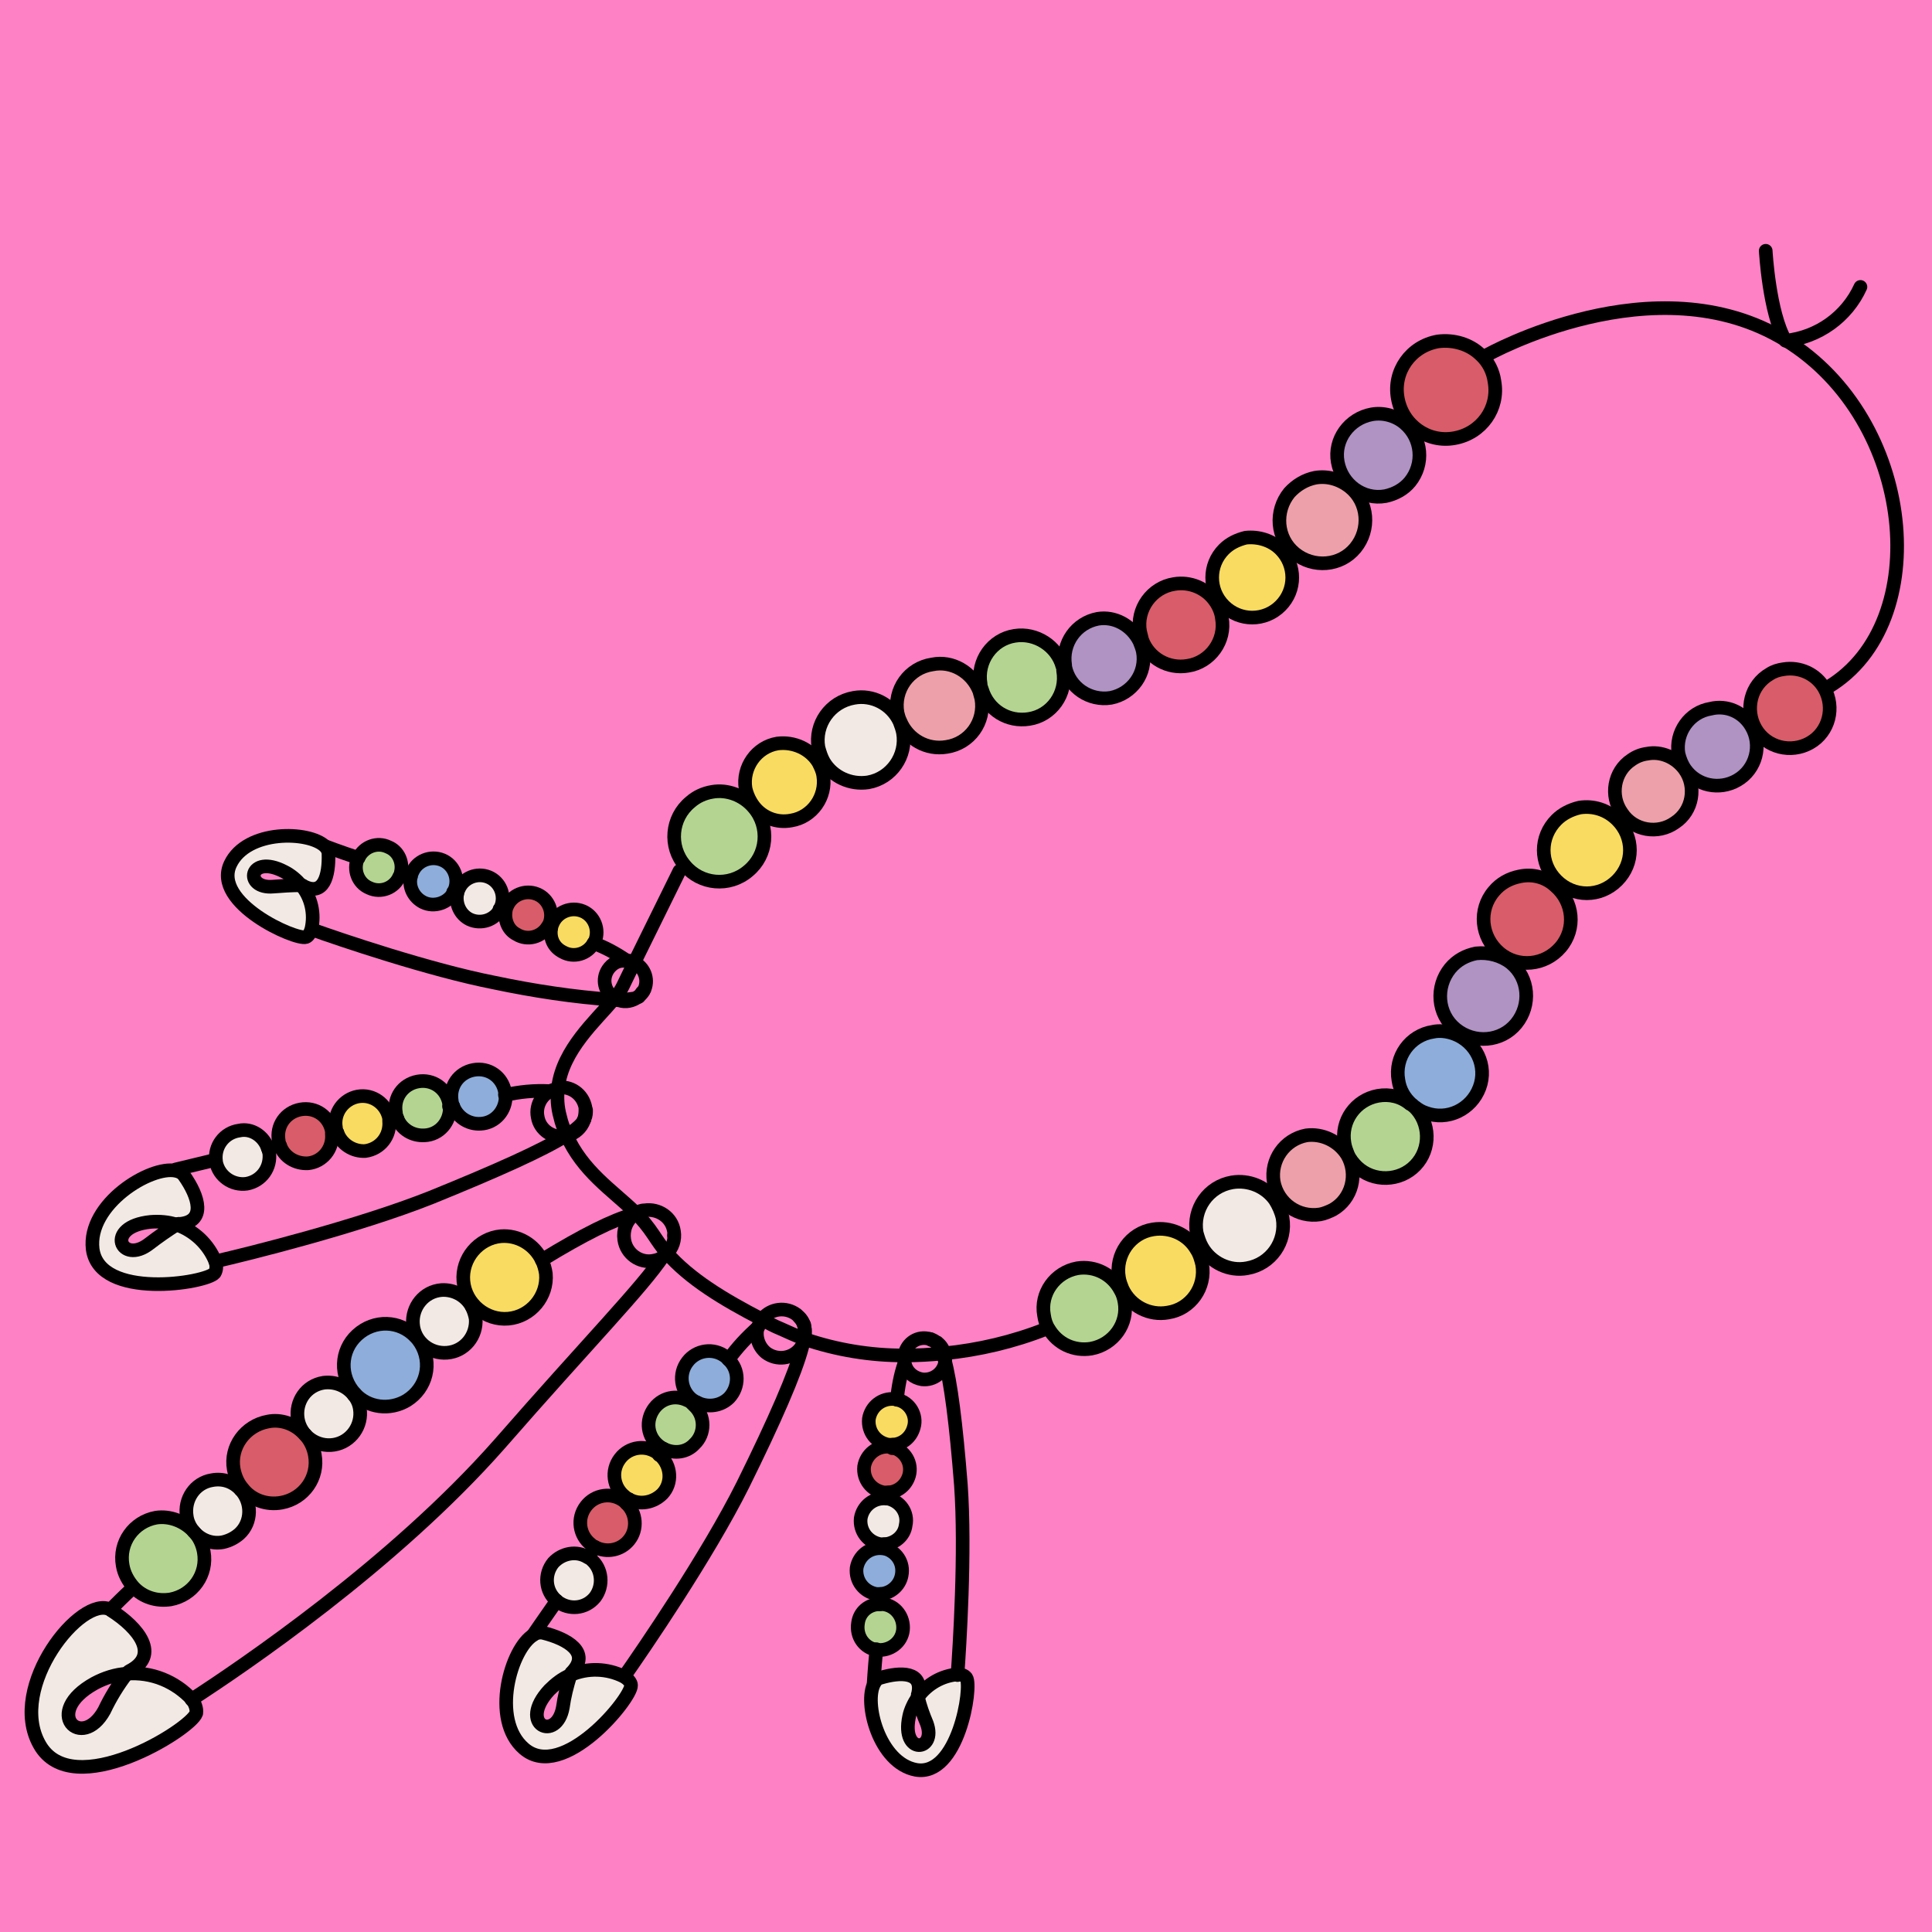 <?xml version="1.0" encoding="utf-8"?>
<!-- Generator: Adobe Illustrator 24.1.2, SVG Export Plug-In . SVG Version: 6.00 Build 0)  -->
<svg version="1.1" id="Layer_1" xmlns="http://www.w3.org/2000/svg" xmlns:xlink="http://www.w3.org/1999/xlink" x="0px" y="0px"
	 viewBox="0 0 283.5 283.5" style="enable-background:new 0 0 283.5 283.5;" xml:space="preserve">
<style type="text/css">
	.st0{fill:#FF81C5;}
	.st1{fill:#F2E9E4;}
	.st2{fill:#D85C69;}
	.st3{fill:#B4D491;}
	.st4{fill:#F9DB61;}
	.st5{fill:#8EADDA;}
	.st6{fill:#B092C3;}
	.st7{fill:#EDA0AA;}
	.st8{fill:none;stroke:#000000;stroke-width:2;stroke-linecap:round;stroke-linejoin:round;}
</style>
<g id="Layer_4">
	<rect x="-38" y="-19" class="st0" width="342" height="311"/>
</g>
<g>
	<g>
		<path class="st1" d="M126.3,222.8c0.3-1.8,1.9-3.1,3.8-2.9c0.1,0,0.1,0,0.2,0c1.8,0.4,3,2.1,2.6,3.9c-0.3,1.5-1.6,2.6-3.2,2.7
			c-0.2,0-0.4,0-0.6,0C127.4,226.3,126.1,224.6,126.3,222.8z"/>
		<path class="st1" d="M86.7,228.8c1.7,1.4,1.9,3.9,0.6,5.6c-1.4,1.7-3.8,1.9-5.5,0.6c0,0-0.1-0.1-0.1-0.1c-1.7-1.4-1.9-3.9-0.5-5.6
			c1.2-1.5,3.3-1.8,5-0.9C86.4,228.6,86.6,228.7,86.7,228.8z"/>
		<path class="st1" d="M71.7,128.8c1.7,0.7,2.5,2.7,1.8,4.4c0,0,0,0,0,0c0,0.1-0.1,0.1-0.1,0.2c-0.8,1.6-2.8,2.3-4.5,1.5
			c-1.4-0.7-2.1-2.2-1.8-3.7c0-0.2,0.1-0.4,0.2-0.6C68,128.8,70,128,71.7,128.8C71.7,128.8,71.7,128.8,71.7,128.8z"/>
		<path class="st1" d="M39.3,168.5c0.1,0.2,0.1,0.4,0.2,0.6c0.3,2.2-1.1,4.2-3.3,4.6c-2.1,0.3-4.1-1.1-4.5-3.2c0,0,0-0.1,0-0.1
			c-0.3-2.2,1.2-4.2,3.4-4.5C36.9,165.5,38.7,166.7,39.3,168.5L39.3,168.5z"/>
		<path class="st1" d="M36.5,221c0.4,2.5-1.2,4.9-3.7,5.3c-1.6,0.3-3.2-0.3-4.3-1.6c-0.5-0.6-0.9-1.4-1-2.2
			c-0.4-2.5,1.3-4.9,3.8-5.3C33.7,216.9,36,218.5,36.5,221z"/>
		<path class="st1" d="M69.8,193.5c0.2,2.5-1.6,4.8-4.2,5c-2.5,0.2-4.8-1.6-5-4.2c-0.2-2.5,1.6-4.8,4.2-5c0,0,0,0,0,0
			c1.8-0.2,3.6,0.7,4.4,2.4C69.5,192.3,69.7,192.9,69.8,193.5z"/>
		<path class="st1" d="M52.8,206.7c0.4,2.5-1.3,4.9-3.8,5.3c0,0,0,0,0,0c-2.5,0.4-4.9-1.3-5.3-3.8c-0.4-2.5,1.2-4.9,3.8-5.3
			C49.9,202.5,52.3,204.2,52.8,206.7C52.8,206.7,52.8,206.7,52.8,206.7z"/>
		<path class="st2" d="M78.8,131.2c1.7,0.7,2.5,2.7,1.8,4.4c0,0,0,0,0,0c-0.1,0.1-0.1,0.2-0.2,0.3v0c-0.9,1.6-3,2.2-4.6,1.2
			c-1.2-0.7-1.9-2.1-1.6-3.5c0-0.2,0.1-0.5,0.2-0.7C75.2,131.3,77.1,130.5,78.8,131.2C78.8,131.2,78.8,131.2,78.8,131.2z"/>
		<path class="st2" d="M130.6,212.4c0.1,0,0.2,0,0.4,0.1v0c1.8,0.5,2.9,2.3,2.4,4.1c-0.3,1.4-1.5,2.4-3,2.5c-0.2,0-0.5,0-0.7,0
			c-1.8-0.3-3.1-1.9-2.9-3.8C127.1,213.4,128.8,212.1,130.6,212.4L130.6,212.4L130.6,212.4z"/>
		<path class="st2" d="M91.6,220.4c0.1,0.1,0.2,0.1,0.2,0.2c1.5,1.4,1.7,3.8,0.4,5.4c-1.2,1.5-3.3,1.9-5,1c-0.2-0.1-0.4-0.2-0.6-0.4
			c-1.7-1.3-2.1-3.8-0.7-5.6C87.3,219.3,89.8,219,91.6,220.4C91.5,220.3,91.6,220.4,91.6,220.4L91.6,220.4z"/>
		<path class="st2" d="M48.8,166.3c0.2,2.2-1.4,4.1-3.5,4.3c-1.8,0.2-3.5-0.9-4.1-2.6c-0.1-0.2-0.2-0.5-0.2-0.7
			c-0.4-2.2,1-4.2,3.2-4.6c2.2-0.4,4.2,1,4.6,3.2c0,0,0,0,0,0.1C48.8,166.1,48.8,166.2,48.8,166.3z"/>
		<path class="st2" d="M46.2,213.5c0.6,3.3-1.6,6.4-4.9,7c-2.2,0.4-4.4-0.4-5.7-2.1c-0.7-0.8-1.1-1.8-1.3-2.8c-0.6-3.3,1.7-6.4,5-7
			c2.1-0.4,4.2,0.4,5.5,1.9C45.5,211.4,46,212.4,46.2,213.5z"/>
		<path class="st3" d="M22.9,222.8c2.1-0.4,4.1,0.4,5.5,1.9c0.8,0.8,1.3,1.9,1.5,3c0.6,3.3-1.6,6.4-4.9,7c-2,0.3-4-0.3-5.4-1.8
			c-0.8-0.9-1.4-2-1.6-3.2C17.3,226.5,19.6,223.4,22.9,222.8z"/>
		<path class="st3" d="M65.9,162c0,0.1,0,0.3,0.1,0.4h0c0.1,2.2-1.5,4.1-3.7,4.2c-1.7,0.1-3.3-0.9-3.9-2.5c-0.1-0.3-0.2-0.5-0.2-0.8
			c-0.4-2.2,1-4.2,3.2-4.6C63.4,158.3,65.4,159.7,65.9,162C65.9,161.9,65.9,161.9,65.9,162L65.9,162z"/>
		<path class="st3" d="M101.7,206c0.1,0.1,0.2,0.2,0.3,0.3v0c1.6,1.5,1.6,4.1,0,5.6c-1.2,1.2-3,1.5-4.5,0.8c-2-1-2.8-3.3-1.8-5.3
			s3.3-2.8,5.3-1.8C101.2,205.6,101.4,205.8,101.7,206L101.7,206z"/>
		<path class="st3" d="M129.6,235.4c1.8,0.2,3.1,1.9,2.9,3.8c-0.2,1.8-1.9,3.1-3.8,2.9c0,0-0.1,0-0.1,0c-1.8-0.3-3-2-2.7-3.9
			c0.3-1.6,1.6-2.8,3.2-2.8C129.3,235.3,129.4,235.4,129.6,235.4z"/>
		<path class="st3" d="M56.9,124.2c1.5,0.6,2.4,2.3,1.9,3.9c0,0.2-0.1,0.3-0.2,0.5c-0.7,1.7-2.7,2.5-4.4,1.7
			c-1.7-0.7-2.4-2.7-1.7-4.3l0.1-0.1C53.3,124.2,55.3,123.5,56.9,124.2z"/>
		<path class="st4" d="M85.5,133.7c1.7,0.7,2.5,2.7,1.8,4.4c0,0,0,0,0,0c-0.1,0.1-0.1,0.2-0.2,0.3c-0.9,1.6-2.9,2.2-4.5,1.3
			c-1.3-0.7-2-2.2-1.6-3.6c0-0.2,0.1-0.4,0.2-0.6C81.8,133.8,83.7,133,85.5,133.7C85.5,133.7,85.5,133.7,85.5,133.7z"/>
		<path class="st4" d="M130.4,212c-1.8-0.3-3.1-1.9-2.9-3.8c0.3-1.8,1.9-3.1,3.8-2.9l0,0c0.1,0,0.2,0,0.4,0.1c1.8,0.4,2.9,2.3,2.4,4
			c-0.4,1.4-1.6,2.5-3.1,2.5C130.8,212,130.6,212,130.4,212z"/>
		<path class="st4" d="M96.6,213.4c0.1,0.1,0.1,0.1,0.2,0.2c1.6,1.5,1.8,4,0.3,5.6c-1.2,1.4-3.2,1.7-4.8,0.8
			c-0.2-0.1-0.4-0.2-0.6-0.4c-1.7-1.3-2.1-3.8-0.7-5.6C92.3,212.3,94.8,212,96.6,213.4C96.5,213.3,96.6,213.3,96.6,213.4L96.6,213.4
			z"/>
		<path class="st4" d="M80,186.9c0.3,3.3-2.2,6.3-5.5,6.6s-6.3-2.2-6.6-5.5c-0.3-3.3,2.2-6.3,5.5-6.6c2.6-0.2,5,1.2,6.1,3.5
			C79.8,185.5,80,186.2,80,186.9z"/>
		<path class="st4" d="M57.1,164.1c0,0.1,0,0.2,0,0.3c0.2,2.2-1.3,4.1-3.5,4.4c-1.8,0.2-3.5-0.9-4.2-2.6c-0.1-0.2-0.2-0.4-0.2-0.7
			c-0.4-2.2,1.1-4.2,3.2-4.6C54.7,160.5,56.8,161.9,57.1,164.1C57.1,164.1,57.1,164.1,57.1,164.1z"/>
		<path class="st5" d="M64.8,126.3c1.7,0.7,2.5,2.7,1.8,4.4c0,0.1-0.1,0.1-0.1,0.2c-0.8,1.6-2.9,2.3-4.5,1.5
			c-1.4-0.7-2.1-2.2-1.7-3.7c0-0.2,0.1-0.4,0.2-0.6C61.2,126.3,63.1,125.6,64.8,126.3z"/>
		<path class="st5" d="M128.6,233.8c-1.8-0.3-3.1-1.9-2.9-3.8c0.3-1.8,1.9-3.1,3.8-2.9c0.1,0,0.2,0,0.2,0c1.8,0.4,3,2.1,2.6,4
			c-0.3,1.5-1.6,2.6-3.1,2.7C129,233.9,128.8,233.9,128.6,233.8z"/>
		<path class="st5" d="M106.9,199.5c1.6,1.5,1.6,4,0.1,5.6c-1.2,1.2-3.1,1.5-4.7,0.7c-0.2-0.1-0.4-0.2-0.7-0.4
			c-1.7-1.3-2.1-3.8-0.7-5.6c1.3-1.7,3.8-2.1,5.6-0.7c0,0,0.1,0.1,0.1,0.1C106.7,199.3,106.8,199.4,106.9,199.5z"/>
		<path class="st5" d="M74.1,160.7c0.1,2.2-1.5,4.1-3.7,4.2c-1.7,0.1-3.3-0.9-4-2.6c-0.1-0.2-0.2-0.5-0.2-0.7
			c-0.4-2.2,1-4.2,3.2-4.6c2.2-0.4,4.2,1,4.6,3.2c0,0,0,0.1,0,0.1C74.1,160.4,74.1,160.5,74.1,160.7z"/>
		<path class="st5" d="M62.6,199.8c0.3,3.3-2.2,6.3-5.5,6.6c-3.3,0.3-6.3-2.2-6.6-5.5c-0.3-3.3,2.2-6.3,5.5-6.6
			c2.3-0.2,4.5,0.9,5.7,2.8h0C62.2,197.9,62.6,198.8,62.6,199.8z"/>
		<path class="st5" d="M217.3,156.4c0.6,3.4-1.7,6.6-5,7.1c-1.7,0.3-3.4-0.1-4.8-1.2c-0.1-0.1-0.3-0.3-0.5-0.4
			c-1-0.9-1.7-2.1-1.9-3.5c-0.6-3.4,1.7-6.6,5-7.2C213.5,150.8,216.7,153,217.3,156.4C217.3,156.4,217.3,156.4,217.3,156.4
			L217.3,156.4z"/>
		<path class="st3" d="M156,98.4c0.6,3.4-1.7,6.6-5,7.1c-3.1,0.5-6-1.3-6.9-4.3c-0.1-0.3-0.2-0.5-0.2-0.8c-0.6-3.4,1.7-6.6,5-7.1
			c3.2-0.5,6.2,1.4,7,4.5C155.9,98,156,98.2,156,98.4z"/>
		<path class="st3" d="M209.3,165.8c0.6,3.3-1.7,6.4-5,7c-2.7,0.5-5.3-0.9-6.5-3.4c-0.2-0.5-0.4-1-0.5-1.6c-0.6-3.3,1.6-6.4,4.9-7
			c1.7-0.3,3.4,0.1,4.7,1.2c0.1,0.1,0.3,0.3,0.5,0.4C208.4,163.3,209.1,164.5,209.3,165.8z"/>
		<path class="st3" d="M165,191c0.6,3.2-1.6,6.3-4.9,6.9c-2.5,0.4-4.9-0.7-6.2-2.9c-0.4-0.6-0.6-1.3-0.7-2c-0.6-3.2,1.6-6.3,4.9-6.9
			c2.6-0.4,5.1,0.8,6.3,3.1C164.7,189.8,164.9,190.4,165,191z"/>
		<path class="st3" d="M112,121.6c0.6,3.6-1.8,7-5.4,7.6c-3.6,0.6-7-1.8-7.6-5.4c-0.6-3.6,1.8-7,5.4-7.6c2.3-0.4,4.6,0.5,6.2,2.2
			C111.3,119.4,111.8,120.5,112,121.6z"/>
		<path class="st2" d="M268.4,102.9c0.5,3.2-1.6,6.2-4.8,6.7c-3.2,0.5-6.2-1.6-6.7-4.8s1.6-6.2,4.8-6.7c2.4-0.4,4.8,0.7,6,2.8
			C268.1,101.6,268.3,102.3,268.4,102.9z"/>
		<path class="st2" d="M219.3,56c0.7,3.9-1.9,7.6-5.9,8.3c-3.9,0.7-7.6-1.9-8.3-5.9c-0.7-3.9,1.9-7.6,5.9-8.3c2.3-0.4,4.7,0.3,6.3,2
			C218.4,53.2,219.1,54.5,219.3,56z"/>
		<path class="st6" d="M257.7,108.5c0.5,3.1-1.6,6.1-4.7,6.6c-2.2,0.4-4.4-0.5-5.7-2.3c-0.5-0.7-0.8-1.5-1-2.3
			c-0.6-3.1,1.5-6.1,4.6-6.7c3.1-0.6,6.1,1.5,6.7,4.6C257.7,108.4,257.7,108.4,257.7,108.5z"/>
		<path class="st6" d="M208.2,65.8c0.6,3.3-1.7,6.4-5,7c-3.3,0.6-6.4-1.7-7-5s1.7-6.4,5-7c1.7-0.3,3.5,0.2,4.9,1.3
			C207.3,63.1,208,64.3,208.2,65.8z"/>
		<path class="st6" d="M223.9,145.1c0.6,3.4-1.7,6.7-5.1,7.3c-3.4,0.6-6.7-1.7-7.3-5.1c-0.6-3.4,1.7-6.7,5.1-7.3
			c1.8-0.3,3.7,0.2,5.1,1.4C222.9,142.3,223.6,143.6,223.9,145.1z"/>
		<path class="st6" d="M167.6,95.6c0.6,3.2-1.6,6.2-4.7,6.8c-3.1,0.5-6.1-1.5-6.7-4.6c0-0.1,0-0.1,0-0.2c-0.5-3.2,1.6-6.2,4.8-6.8
			c2.6-0.4,5.2,0.9,6.3,3.3C167.4,94.6,167.6,95.1,167.6,95.6z"/>
		<path class="st2" d="M230.5,133.8c0.6,3.5-1.7,6.8-5.2,7.4s-6.8-1.7-7.4-5.2c-0.6-3.5,1.7-6.8,5.2-7.4c1.9-0.3,3.8,0.2,5.2,1.4
			C229.4,130.9,230.2,132.3,230.5,133.8z"/>
		<path class="st2" d="M179.3,90.7c0.6,3.3-1.7,6.5-5,7c-2.9,0.5-5.7-1.1-6.7-3.8c-0.1-0.4-0.2-0.8-0.3-1.2c-0.6-3.3,1.7-6.5,5-7
			c2.3-0.4,4.6,0.6,6,2.5C178.8,88.9,179.2,89.8,179.3,90.7z"/>
		<path class="st4" d="M176.4,185.4c0.6,3.4-1.7,6.6-5,7.1c-2.7,0.5-5.5-0.9-6.7-3.5c-0.2-0.5-0.4-1-0.5-1.6c-0.6-3.4,1.7-6.6,5-7.1
			c2.5-0.4,5.1,0.7,6.4,3C176,184,176.2,184.7,176.4,185.4z"/>
		<path class="st4" d="M120.8,113.9c0.5,3.1-1.6,6.1-4.7,6.6c-2.1,0.4-4.2-0.4-5.5-2.1c-0.6-0.8-1-1.7-1.2-2.6
			c-0.5-3.1,1.6-6.1,4.7-6.6c2.4-0.4,4.7,0.7,5.9,2.8C120.4,112.5,120.7,113.2,120.8,113.9z"/>
		<path class="st7" d="M248.1,115.2c0.5,3.1-1.5,6-4.6,6.5c-3.1,0.5-6-1.5-6.5-4.6c-0.5-3.1,1.5-6,4.6-6.5c2.1-0.4,4.3,0.5,5.5,2.3
			C247.6,113.6,248,114.3,248.1,115.2z"/>
		<path class="st7" d="M200.2,75.2c0.6,3.4-1.7,6.7-5.1,7.3s-6.7-1.7-7.3-5.1c-0.6-3.4,1.7-6.7,5.1-7.3c1.8-0.3,3.7,0.2,5.1,1.4
			C199.2,72.4,200,73.7,200.2,75.2z"/>
		<path class="st7" d="M198.4,171.5c0.5,3.2-1.6,6.2-4.8,6.8c-2.2,0.4-4.5-0.5-5.8-2.4c-0.5-0.7-0.8-1.5-1-2.4
			c-0.5-3.2,1.6-6.2,4.8-6.8S197.8,168.3,198.4,171.5L198.4,171.5z"/>
		<path class="st7" d="M143.9,102.5c0.6,3.4-1.7,6.6-5.1,7.1c-2.9,0.5-5.7-1.1-6.8-3.8c-0.2-0.4-0.3-0.8-0.4-1.2
			c-0.6-3.4,1.7-6.6,5.1-7.1c2.9-0.5,5.8,1.2,6.8,4C143.8,101.7,143.9,102.1,143.9,102.5z"/>
		<path class="st4" d="M239,123.7c0.6,3.4-1.7,6.7-5.1,7.3c-3.4,0.6-6.7-1.7-7.3-5.1c-0.6-3.4,1.7-6.7,5.1-7.3
			c2-0.3,4.1,0.3,5.5,1.7C238.2,121.2,238.8,122.4,239,123.7z"/>
		<path class="st1" d="M188.2,178.7c0.6,3.5-1.7,6.8-5.2,7.4c-2.6,0.5-5.3-0.8-6.6-3.1c-0.4-0.7-0.6-1.4-0.8-2.1
			c-0.6-3.5,1.7-6.8,5.2-7.4c2.4-0.4,4.9,0.6,6.3,2.6C187.7,176.9,188,177.8,188.2,178.7z"/>
		<path class="st4" d="M189.6,83.8c0.5,3.2-1.6,6.2-4.8,6.7c-3.2,0.5-6.2-1.6-6.7-4.8s1.6-6.2,4.8-6.7c1.9-0.3,3.8,0.3,5.1,1.6
			C188.8,81.5,189.4,82.6,189.6,83.8z"/>
		<path class="st1" d="M132.5,107.5c0.6,3.4-1.7,6.7-5.1,7.3c-2.6,0.4-5.2-0.8-6.5-3c-0.4-0.7-0.6-1.4-0.8-2.1
			c-0.6-3.4,1.7-6.7,5.2-7.3c2.8-0.5,5.5,1,6.7,3.5C132.2,106.4,132.4,106.9,132.5,107.5z"/>
		<path class="st1" d="M141.8,246.3c0.9,1.3-1.2,14.6-7.4,13.5c-5.5-1-7.7-9.9-6.1-12.7c0.2-0.4,0.5-0.7,0.9-0.8
			c3-0.9,6.3-0.9,5.5,2.4c0,0-0.1,0,0,0.4c-0.6,0.9-1.1,1.9-1.3,2.9c-1.2,5.7,4.1,5.1,2.6,1c-0.5-1.3-1-2.6-1.3-3.9
			c1.3-1.9,3.5-3.1,5.8-3.2C141,245.7,141.5,245.9,141.8,246.3z"/>
		<path class="st1" d="M78.3,240c0.4-0.3,0.9-0.4,1.4-0.3c3.6,0.9,6.9,2.9,4.2,5.8c0,0-0.1,0-0.2,0.4c-1.2,0.5-2.2,1.3-3.1,2.2
			c-4.7,5.1,1.1,7.7,2,2.5c0.2-1.6,0.6-3.2,1.1-4.8c2.5-1.1,5.4-1.1,7.9,0.2c0.7,0.4,1.1,0.9,1.1,1.3c0.1,1.9-10,14.2-15.7,9.3
			C71.9,252.4,75,241.9,78.3,240z"/>
		<path class="st1" d="M28.8,251.4c-0.7,2.4-18.1,13.2-23,4.6c-4.8-8.5,6.2-22.1,10.4-19.8c0.1,0,0.1,0,0.1,0.1
			c4,2.7,7.2,6.6,2.7,8.9c0,0-0.1,0-0.4,0.4c-1.6,0.1-3.2,0.6-4.7,1.4c-7.8,4.3-1.9,10,1.4,4c1-1.9,2.1-3.7,3.3-5.4
			c3.6-0.3,7.1,1.1,9.6,3.8C28.6,249.9,28.9,250.7,28.8,251.4z"/>
		<path class="st1" d="M25.9,179.7c-1.2-0.4-2.5-0.5-3.8-0.4c-6.9,0.7-4.3,6.4-0.2,3.2C23.2,181.5,24.5,180.6,25.9,179.7z
			 M31.6,185.1c0.2,0.5,0.2,1.2-0.1,1.7c-1.2,1.4-17,3.9-17.9-3.5c-0.9-6.5,8.4-12.2,12.2-11.5c0.5,0.1,0.9,0.3,1.2,0.7
			c2.1,3.1,3.2,6.8-0.7,7.1c0,0,0,0-0.4,0.1C28.5,180.6,30.6,182.6,31.6,185.1L31.6,185.1z"/>
		<path class="st1" d="M48.3,125.3c0.1,3.1-0.8,6.3-3.7,4.7c0,0,0-0.1-0.3-0.1c-0.7-0.8-1.5-1.5-2.5-2c-5.2-2.7-6,2.6-1.6,2.2
			c1.4-0.2,2.7-0.2,4.1-0.2c1.5,1.8,2.1,4.2,1.6,6.5c-0.2,0.6-0.5,1.1-0.8,1.2c-1.5,0.5-13.8-5-11.1-10.7c2.4-5,11.6-4.8,13.9-2.6
			C48,124.6,48.2,124.9,48.3,125.3z"/>
	</g>
	<g>
		<path class="st8" d="M25.9,179.7c-1.2-0.4-2.5-0.5-3.8-0.4c-6.9,0.7-4.3,6.4-0.2,3.2C23.2,181.5,24.5,180.6,25.9,179.7z"/>
		<line class="st8" x1="25.9" y1="179.7" x2="25.9" y2="179.7"/>
		<path class="st8" d="M25.9,179.7c0.3-0.2,0.4-0.1,0.4-0.1c4-0.3,2.9-4,0.7-7.1c-0.3-0.4-0.7-0.6-1.2-0.7
			c-3.7-0.8-13,4.9-12.2,11.5c1,7.5,16.7,5,17.9,3.5c0.3-0.5,0.3-1.1,0.1-1.7C30.6,182.6,28.5,180.6,25.9,179.7"/>
		<path class="st8" d="M25.8,171.6l5.8-1.4"/>
		<path class="st8" d="M49.5,166.2c-0.2,0.1-0.5,0.1-0.7,0.2"/>
		<path class="st8" d="M66.5,162.3c-0.2,0-0.4,0.1-0.6,0.1"/>
		<path class="st8" d="M85.7,164.3C85.7,164.2,85.7,164.2,85.7,164.3c0.1-0.1,0.1-0.1,0.1-0.2c0.2-0.4,0.2-0.8,0.2-1.2"/>
		<path class="st8" d="M83.3,166.5c0.8-0.5,1.5-1,2.1-1.7c0.1-0.2,0.2-0.3,0.3-0.5"/>
		<path class="st8" d="M31.6,185.1L31.6,185.1c4.8-1.1,20.9-5.1,31.7-9.4c9.6-3.9,16.3-6.9,19.8-9.1c0.1-0.1,0.2-0.1,0.3-0.2"/>
		<path class="st8" d="M74.1,160.7c2.1-0.5,4.3-0.7,6.4-0.6"/>
		<path class="st8" d="M58.3,164.1c-0.4,0.1-0.7,0.2-1.1,0.2"/>
		<path class="st8" d="M41.1,168.1c-0.6,0.1-1.2,0.3-1.8,0.4"/>
		<path class="st8" d="M81.8,159.6c1.9-0.3,3.7,0.9,4.1,2.9c0,0,0,0,0,0c0,0.1,0,0.3,0,0.4c0,0,0,0,0,0.1c0,0.5-0.1,0.9-0.2,1.4v0
			c-0.4,1.1-1.3,1.9-2.4,2.2c0,0,0,0,0,0l-0.3,0.1h0c-1.9,0.4-3.8-0.9-4.1-2.8c-0.4-1.9,0.9-3.8,2.8-4.1
			C81.7,159.6,81.8,159.6,81.8,159.6L81.8,159.6z"/>
		<path class="st8" d="M39.3,168.5c0.1,0.2,0.1,0.4,0.2,0.6c0.3,2.2-1.1,4.2-3.3,4.6c-2.1,0.3-4.1-1.1-4.5-3.2c0,0,0-0.1,0-0.1
			c-0.3-2.2,1.2-4.2,3.4-4.5C36.9,165.5,38.7,166.7,39.3,168.5L39.3,168.5z"/>
		<path class="st8" d="M41.1,168.1c-0.1-0.2-0.2-0.5-0.2-0.7c-0.4-2.2,1-4.2,3.2-4.6c2.2-0.4,4.2,1,4.6,3.2c0,0,0,0,0,0.1
			c0,0.1,0,0.2,0,0.3c0.2,2.2-1.4,4.1-3.5,4.3C43.4,170.8,41.7,169.8,41.1,168.1z"/>
		<path class="st8" d="M49.5,166.2c-0.1-0.2-0.2-0.4-0.2-0.7c-0.4-2.2,1.1-4.2,3.2-4.6c2.2-0.4,4.2,1.1,4.6,3.2c0,0,0,0,0,0.1
			c0,0.1,0,0.2,0,0.3c0.2,2.2-1.3,4.1-3.5,4.4C51.8,169,50.1,167.9,49.5,166.2z"/>
		<path class="st8" d="M58.3,164.1c-0.1-0.3-0.2-0.5-0.2-0.8c-0.4-2.2,1-4.2,3.2-4.6c2.2-0.4,4.2,1,4.6,3.2c0,0,0,0.1,0,0.1
			c0,0.1,0,0.3,0.1,0.4h0c0.1,2.2-1.5,4.1-3.7,4.2C60.5,166.7,58.9,165.7,58.3,164.1L58.3,164.1z"/>
		<path class="st8" d="M66.5,162.3c-0.1-0.2-0.2-0.5-0.2-0.7c-0.4-2.2,1-4.2,3.2-4.6c2.2-0.4,4.2,1,4.6,3.2c0,0,0,0.1,0,0.1
			c0,0.1,0,0.3,0.1,0.4c0.1,2.2-1.5,4.1-3.7,4.2C68.7,165,67.1,163.9,66.5,162.3L66.5,162.3z"/>
		<path class="st8" d="M44.2,129.9c-0.7-0.8-1.5-1.5-2.5-2c-5.2-2.7-6,2.6-1.6,2.2C41.4,130,42.8,129.9,44.2,129.9z"/>
		<path class="st8" d="M44.2,129.9c0.3,0,0.3,0.1,0.3,0.1c3,1.6,3.8-1.5,3.7-4.7c0-0.4-0.2-0.8-0.5-1.1c-2.3-2.3-11.5-2.5-13.9,2.6
			c-2.7,5.7,9.6,11.2,11.1,10.7c0.3-0.1,0.6-0.5,0.8-1.2C46.2,134.1,45.7,131.7,44.2,129.9"/>
		<path class="st8" d="M47.8,124.2c0,0,1.8,0.7,4.8,1.7"/>
		<path class="st8" d="M67.1,131.1c-0.2-0.1-0.4-0.1-0.6-0.2"/>
		<path class="st8" d="M80.9,136.1c-0.1-0.1-0.3-0.1-0.4-0.2"/>
		<path class="st8" d="M93.8,146.2c0.2-0.2,0.4-0.4,0.6-0.7"/>
		<path class="st8" d="M45.8,136.4c3.9,1.4,17.1,5.9,26.8,7.8c5.7,1.2,11.6,2.1,17.4,2.5c0.3,0,0.7,0,1,0h0c0.8,0,1.5-0.1,2.2-0.2
			c0.2-0.1,0.3-0.2,0.5-0.2"/>
		<path class="st8" d="M87.1,138.4c1.7,0.6,3.3,1.5,4.8,2.5c0,0,0,0,0,0"/>
		<path class="st8" d="M74.2,133.7c-0.3-0.1-0.6-0.2-0.9-0.3"/>
		<path class="st8" d="M60.3,128.6c-0.5-0.2-1-0.4-1.4-0.5"/>
		<path class="st8" d="M93,141.2c1.5,0.7,2.2,2.4,1.6,3.9c0,0.1-0.1,0.2-0.2,0.3c0,0,0,0.1-0.1,0.1c-0.2,0.2-0.3,0.5-0.6,0.7
			c0,0-0.1,0.1-0.1,0.1c-0.8,0.6-1.8,0.8-2.7,0.5c-0.1,0-0.2,0-0.3-0.1c-0.2-0.1-0.3-0.2-0.5-0.3c-1.4-0.9-1.8-2.7-0.9-4.1
			c0.6-0.9,1.5-1.4,2.5-1.3C92.3,140.9,92.7,141,93,141.2C93,141.2,93,141.2,93,141.2z"/>
		<path class="st8" d="M58.8,128.1c0,0.2-0.1,0.3-0.2,0.5c-0.7,1.7-2.7,2.5-4.4,1.7c-1.7-0.7-2.4-2.7-1.7-4.3l0.1-0.1
			c0.8-1.7,2.8-2.4,4.4-1.6C58.5,124.9,59.2,126.6,58.8,128.1z"/>
		<path class="st8" d="M60.3,128.6c0-0.2,0.1-0.4,0.2-0.6c0.7-1.7,2.7-2.5,4.4-1.8c1.7,0.7,2.5,2.7,1.8,4.4c0,0,0,0.1,0,0.1
			c0,0.1-0.1,0.1-0.1,0.2c-0.8,1.6-2.9,2.3-4.5,1.5C60.7,131.7,59.9,130.1,60.3,128.6z"/>
		<path class="st8" d="M67.1,131.1c0-0.2,0.1-0.4,0.2-0.6c0.7-1.7,2.7-2.5,4.4-1.8c1.7,0.7,2.5,2.7,1.8,4.4c0,0,0,0.1,0,0.1
			c0,0.1-0.1,0.1-0.1,0.2c-0.8,1.6-2.8,2.3-4.5,1.5C67.5,134.2,66.8,132.6,67.1,131.1z"/>
		<path class="st8" d="M74.2,133.7c0-0.2,0.1-0.5,0.2-0.7c0.7-1.7,2.7-2.5,4.4-1.8c1.7,0.7,2.5,2.7,1.8,4.4
			c-0.1,0.1-0.1,0.2-0.2,0.3v0c-0.9,1.6-3,2.2-4.6,1.2C74.6,136.5,74,135.1,74.2,133.7L74.2,133.7z"/>
		<path class="st8" d="M80.9,136.1c0-0.2,0.1-0.4,0.2-0.6c0.7-1.7,2.7-2.5,4.4-1.8s2.5,2.7,1.8,4.4c-0.1,0.1-0.1,0.2-0.2,0.3
			c-0.9,1.6-2.9,2.2-4.5,1.3C81.2,139,80.6,137.6,80.9,136.1z"/>
		<path class="st8" d="M83.7,245.8c-1.2,0.5-2.2,1.3-3.1,2.2c-4.7,5.1,1.1,7.7,2,2.5C82.8,249,83.2,247.4,83.7,245.8z"/>
		<path class="st8" d="M83.7,245.8c0.1-0.4,0.2-0.4,0.2-0.4c2.8-2.9-0.6-4.9-4.2-5.8c-0.5-0.1-1,0-1.4,0.3
			c-3.3,1.9-6.4,12.4-1.4,16.7c5.7,4.9,15.8-7.4,15.7-9.3c0-0.4-0.4-0.9-1.1-1.3C89.1,244.8,86.2,244.7,83.7,245.8"/>
		<path class="st8" d="M78.3,239.8c0,0,1.3-1.9,3.4-4.9"/>
		<path class="st8" d="M92.3,220c-0.2,0.2-0.3,0.4-0.4,0.6"/>
		<path class="st8" d="M102.3,205.8c-0.1,0.1-0.2,0.3-0.3,0.4"/>
		<path class="st8" d="M118,194.4C118,194.3,117.9,194.3,118,194.4c-0.2-0.5-0.4-0.8-0.7-1.1c0,0,0,0,0,0"/>
		<path class="st8" d="M91.6,246c2.8-4,12.2-17.7,17.4-28.1c4.7-9.5,7.7-16.4,8.7-20.2c0,0,0,0,0,0c0.1-0.4,0.2-0.7,0.2-1.1
			c0.1-0.5,0.2-1,0.2-1.6c0-0.2-0.1-0.4-0.1-0.6"/>
		<path class="st8" d="M106.9,199.5c1.3-1.8,2.7-3.3,4.4-4.8"/>
		<path class="st8" d="M97.4,212.6c-0.2,0.3-0.4,0.6-0.7,0.9"/>
		<path class="st8" d="M87.3,227c-0.3,0.5-0.7,1-1,1.5"/>
		<path class="st8" d="M111.8,193.7c0-0.1,0.1-0.1,0.1-0.2c1.2-1.5,3.4-1.8,5-0.6c0,0,0,0,0,0c0.1,0.1,0.2,0.2,0.3,0.3c0,0,0,0,0,0
			c0.3,0.3,0.6,0.7,0.7,1.1c0,0,0,0,0,0c0.3,0.7,0.3,1.5,0.1,2.3c-0.1,0.4-0.2,0.7-0.4,1c-0.1,0.1-0.1,0.2-0.2,0.3
			c-1.2,1.5-3.4,1.8-5,0.6c-1.1-0.9-1.6-2.4-1.2-3.8C111.4,194.4,111.6,194,111.8,193.7z"/>
		<path class="st8" d="M86.2,228.5c0.2,0.1,0.4,0.2,0.5,0.3c1.7,1.4,1.9,3.9,0.6,5.6c-1.4,1.7-3.8,1.9-5.5,0.6c0,0-0.1-0.1-0.1-0.1
			c-1.7-1.4-1.9-3.9-0.5-5.6C82.5,227.9,84.6,227.5,86.2,228.5z"/>
		<path class="st8" d="M87.3,227c-0.2-0.1-0.4-0.2-0.6-0.4c-1.7-1.3-2.1-3.8-0.7-5.6c1.3-1.7,3.8-2.1,5.6-0.7c0,0,0.1,0.1,0.1,0.1
			c0.1,0.1,0.2,0.1,0.2,0.2c1.5,1.4,1.7,3.8,0.4,5.4C91.1,227.5,89,227.9,87.3,227z"/>
		<path class="st8" d="M92.3,220c-0.2-0.1-0.4-0.2-0.6-0.4c-1.7-1.3-2.1-3.8-0.7-5.6c1.3-1.7,3.8-2.1,5.6-0.7c0,0,0.1,0.1,0.1,0.1
			c0.1,0.1,0.1,0.1,0.2,0.2c1.6,1.5,1.8,4,0.3,5.6C95.9,220.5,93.9,220.9,92.3,220L92.3,220z"/>
		<path class="st8" d="M97.4,212.6c-2-1-2.8-3.3-1.8-5.3s3.3-2.8,5.3-1.8c0.3,0.1,0.5,0.3,0.7,0.5c0.1,0.1,0.2,0.2,0.3,0.3v0
			c1.6,1.5,1.6,4.1,0,5.6C100.8,213.1,99,213.4,97.4,212.6L97.4,212.6z"/>
		<path class="st8" d="M102.3,205.8c-0.2-0.1-0.4-0.2-0.7-0.4c-1.7-1.3-2.1-3.8-0.7-5.6c1.3-1.7,3.8-2.1,5.6-0.7
			c0,0,0.1,0.1,0.1,0.1c0.1,0.1,0.2,0.2,0.3,0.3c1.6,1.5,1.6,4,0.1,5.6C105.8,206.3,103.9,206.6,102.3,205.8L102.3,205.8z"/>
		<path class="st8" d="M134.7,249c-0.6,0.9-1.1,1.9-1.3,2.9c-1.2,5.7,4.1,5.1,2.6,1C135.5,251.7,135,250.4,134.7,249z"/>
		<path class="st8" d="M134.7,249c-0.1-0.3,0-0.4,0-0.4c0.8-3.3-2.5-3.3-5.5-2.4c-0.4,0.1-0.7,0.4-0.9,0.8
			c-1.6,2.8,0.7,11.7,6.1,12.7c6.2,1.1,8.3-12.2,7.4-13.5c-0.3-0.4-0.8-0.5-1.3-0.5C138.2,245.9,136.1,247.1,134.7,249"/>
		<path class="st8" d="M128.2,247c0,0,0.1-1.9,0.4-5"/>
		<path class="st8" d="M129.8,226.6l-0.1,0.6"/>
		<path class="st8" d="M131,212c0,0.2,0,0.3-0.1,0.5"/>
		<path class="st8" d="M137.3,196.9c-0.2-0.2-0.5-0.3-0.7-0.4"/>
		<path class="st8" d="M137.4,197C137.4,196.9,137.4,196.9,137.4,197"/>
		<path class="st8" d="M140.5,245.8c0.3-4.1,1.2-18.1,0.5-27.9c-0.7-8.9-1.5-15.2-2.4-18.4c0,0,0,0,0,0c-0.1-0.2-0.1-0.5-0.2-0.7
			c-0.1-0.5-0.3-0.9-0.6-1.4c-0.1-0.1-0.2-0.3-0.4-0.4"/>
		<path class="st8" d="M131.6,205.4c0.2-1.8,0.5-3.6,1.1-5.3v0"/>
		<path class="st8" d="M130.4,219c0,0.3-0.1,0.6-0.1,0.9"/>
		<path class="st8" d="M129.2,233.9c0,0.5-0.1,1-0.1,1.5"/>
		<path class="st8" d="M132.7,199C132.7,199,132.7,199,132.7,199c0.2-1.7,1.7-2.9,3.4-2.6c0.1,0,0.2,0,0.3,0.1c0.1,0,0.1,0,0.2,0.1
			c0.3,0.1,0.5,0.2,0.7,0.4c0,0,0,0,0.1,0s0,0,0.1,0s0,0,0,0c0.6,0.4,1,1.1,1.1,1.8c0.1,0.2,0.1,0.5,0.1,0.7c0,0.1,0,0.2,0,0.3
			c-0.2,1.6-1.7,2.8-3.4,2.6c-1.2-0.2-2.2-1-2.5-2.2C132.7,199.7,132.6,199.4,132.7,199z"/>
		<path class="st8" d="M129.1,235.4c0.2,0,0.3,0,0.5,0c1.8,0.2,3.1,1.9,2.9,3.8c-0.2,1.8-1.9,3.1-3.8,2.9c0,0-0.1,0-0.1,0
			c-1.8-0.3-3-2-2.7-3.9C126.1,236.5,127.5,235.4,129.1,235.4z"/>
		<path class="st8" d="M129.2,233.9c-0.2,0-0.4,0-0.6,0c-1.8-0.3-3.1-1.9-2.9-3.8c0.3-1.8,1.9-3.1,3.8-2.9c0.1,0,0.2,0,0.2,0
			c1.8,0.4,3,2.1,2.6,4C132,232.7,130.7,233.8,129.2,233.9L129.2,233.9z"/>
		<path class="st8" d="M129.8,226.6c-0.2,0-0.4,0-0.6,0c-1.8-0.3-3.1-1.9-2.9-3.8c0.3-1.8,1.9-3.1,3.8-2.9c0.1,0,0.1,0,0.2,0
			c1.8,0.4,3,2.1,2.6,3.9C132.7,225.4,131.3,226.5,129.8,226.6L129.8,226.6z"/>
		<path class="st8" d="M130.4,219c-0.2,0-0.5,0-0.7,0c-1.8-0.3-3.1-1.9-2.9-3.8c0.3-1.8,1.9-3.1,3.8-2.9l0,0c0.1,0,0.2,0,0.4,0.1v0
			c1.8,0.5,2.9,2.3,2.4,4.1C133,217.9,131.8,218.9,130.4,219L130.4,219z"/>
		<path class="st8" d="M131,212c-0.2,0-0.4,0-0.6,0c-1.8-0.3-3.1-1.9-2.9-3.8c0.3-1.8,1.9-3.1,3.8-2.9l0,0c0.1,0,0.2,0,0.4,0.1
			c1.8,0.4,2.9,2.3,2.4,4C133.7,210.9,132.5,211.9,131,212L131,212z"/>
		<path class="st8" d="M18.6,245.6c-1.6,0.1-3.2,0.6-4.7,1.4c-7.8,4.3-1.9,10,1.4,4C16.2,249.1,17.3,247.3,18.6,245.6z"/>
		<path class="st8" d="M18.6,245.6c0.3-0.4,0.4-0.4,0.4-0.4c4.5-2.3,1.4-6.3-2.7-8.9c0,0-0.1-0.1-0.1-0.1C12,233.9,1,247.5,5.8,256
			c4.8,8.6,22.2-2.2,23-4.6c0.1-0.7-0.2-1.4-0.6-2C25.7,246.7,22.2,245.3,18.6,245.6"/>
		<path class="st8" d="M19.5,233c-1.3,1.2-2.4,2.3-3.3,3.2"/>
		<path class="st8" d="M35.5,218.4c-0.1,0.1-0.1,0.1-0.2,0.2"/>
		<path class="st8" d="M52.1,204.5c-0.1,0.1-0.2,0.1-0.2,0.2"/>
		<path class="st8" d="M69.5,191.5c-0.1,0.1-0.2,0.1-0.3,0.2"/>
		<path class="st8" d="M98.9,181.3C98.9,181.3,98.9,181.3,98.9,181.3"/>
		<line class="st8" x1="93" y1="178.2" x2="93" y2="178.2"/>
		<path class="st8" d="M79.5,184.9c6.2-3.8,10.5-5.9,13.4-6.7"/>
		<path class="st8" d="M28.1,249.4c7.4-4.8,29.6-19.8,45.2-37.5c13-14.9,20.9-22.9,24.1-27.7"/>
		<path class="st8" d="M61.8,197.1C61.8,197.1,61.8,197.1,61.8,197.1"/>
		<path class="st8" d="M44.8,210.5C44.7,210.5,44.7,210.5,44.8,210.5"/>
		<path class="st8" d="M28.4,224.7C28.4,224.7,28.4,224.7,28.4,224.7"/>
		<path class="st8" d="M93.2,178.1c0.4-0.3,0.9-0.5,1.4-0.5c2-0.3,4,1,4.3,3.1c0.2,1.2-0.2,2.4-1.1,3.3c-0.1,0.1-0.2,0.2-0.3,0.3
			l0,0c-0.5,0.4-1,0.6-1.6,0.7c-2,0.4-4-1-4.3-3.1c-0.2-1.4,0.3-2.8,1.5-3.7h0C93,178.2,93.1,178.1,93.2,178.1z"/>
		<path class="st8" d="M28.4,224.7c0.8,0.8,1.3,1.9,1.5,3c0.6,3.3-1.6,6.4-4.9,7c-2,0.3-4-0.3-5.4-1.8c-0.8-0.9-1.4-2-1.6-3.2
			c-0.6-3.3,1.6-6.4,4.9-7C24.9,222.4,27,223.2,28.4,224.7z"/>
		<path class="st8" d="M35.3,218.6c1.7,1.8,1.7,4.8-0.2,6.5c-0.7,0.6-1.5,1-2.4,1.2c-1.6,0.3-3.2-0.3-4.3-1.6
			c-0.5-0.6-0.9-1.4-1-2.2c-0.4-2.5,1.2-4.9,3.7-5.3C32.7,216.9,34.2,217.4,35.3,218.6z"/>
		<path class="st8" d="M44.7,210.5c0.8,0.8,1.3,1.9,1.5,3c0.6,3.3-1.6,6.4-4.9,7c-2.2,0.4-4.4-0.4-5.7-2.1c-0.7-0.8-1.1-1.8-1.3-2.8
			c-0.6-3.3,1.7-6.4,5-7C41.2,208.2,43.3,208.9,44.7,210.5z"/>
		<path class="st8" d="M51.9,204.7c0.5,0.6,0.8,1.3,0.9,2c0.4,2.5-1.3,4.9-3.8,5.3c0,0,0,0,0,0c-2.5,0.4-4.9-1.3-5.3-3.8
			c-0.4-2.5,1.2-4.9,3.8-5.3C49.1,202.7,50.8,203.3,51.9,204.7z"/>
		<path class="st8" d="M61.7,197.1c1.8,2.9,0.9,6.6-2,8.4c-2.5,1.5-5.7,1.1-7.6-1c-2.3-2.5-2.2-6.3,0.3-8.6s6.3-2.2,8.6,0.3
			C61.3,196.5,61.5,196.8,61.7,197.1L61.7,197.1z"/>
		<path class="st8" d="M69.2,191.7c0.3,0.6,0.5,1.2,0.6,1.8c0.2,2.5-1.6,4.8-4.2,5c-2.5,0.2-4.8-1.6-5-4.2c-0.2-2.5,1.6-4.8,4.2-5
			c0,0,0,0,0,0C66.6,189.2,68.3,190.1,69.2,191.7z"/>
		<path class="st8" d="M79.5,184.9c0.3,0.6,0.5,1.3,0.6,2c0.3,3.3-2.2,6.3-5.5,6.6s-6.3-2.2-6.6-5.5c-0.3-3.3,2.2-6.3,5.5-6.6
			C76,181.2,78.4,182.6,79.5,184.9z"/>
		<path class="st8" d="M110.6,118.5c2.4,2.8,2,7-0.8,9.3c-2.8,2.4-7,2-9.3-0.8c-2.4-2.8-2-7,0.8-9.3c0.9-0.8,2-1.3,3.2-1.5
			C106.7,115.8,109.1,116.7,110.6,118.5z"/>
		<path class="st8" d="M120.1,111.9c0.3,0.6,0.6,1.2,0.7,1.9c0.5,3.1-1.6,6.1-4.7,6.6c-2.1,0.4-4.2-0.4-5.5-2.1
			c-0.6-0.8-1-1.7-1.2-2.6c-0.5-3.1,1.6-6.1,4.7-6.6C116.5,108.8,118.9,109.9,120.1,111.9z"/>
		<path class="st8" d="M132,105.9c0.2,0.5,0.4,1.1,0.5,1.6c0.6,3.4-1.7,6.7-5.1,7.3c-2.6,0.4-5.2-0.8-6.5-3
			c-0.4-0.7-0.6-1.4-0.8-2.1c-0.6-3.4,1.7-6.7,5.2-7.3C128,101.9,130.8,103.3,132,105.9z"/>
		<path class="st8" d="M143.7,101.4c0.1,0.4,0.2,0.7,0.3,1.1c0.6,3.4-1.7,6.6-5.1,7.1c-2.9,0.5-5.7-1.1-6.8-3.8
			c-0.2-0.4-0.3-0.8-0.4-1.2c-0.6-3.4,1.7-6.6,5.1-7.1C139.7,96.9,142.6,98.6,143.7,101.4L143.7,101.4z"/>
		<path class="st8" d="M155.9,97.8c0.1,0.2,0.1,0.4,0.1,0.6c0.6,3.4-1.7,6.6-5,7.1c-3.1,0.5-6-1.3-6.9-4.3c-0.1-0.3-0.2-0.5-0.2-0.8
			c-0.6-3.4,1.7-6.6,5-7.1C152,92.8,155.1,94.8,155.9,97.8z"/>
		<path class="st8" d="M167.2,94.1c0.2,0.5,0.4,1,0.5,1.5c0.6,3.2-1.6,6.2-4.7,6.8c-3.1,0.5-6.1-1.5-6.7-4.6c0-0.1,0-0.1,0-0.2
			c-0.5-3.2,1.6-6.2,4.8-6.8C163.5,90.4,166,91.7,167.2,94.1z"/>
		<path class="st8" d="M178.3,88.2c0.5,0.7,0.9,1.6,1,2.5c0.6,3.3-1.7,6.5-5,7c-2.9,0.5-5.7-1.1-6.7-3.8c-0.1-0.4-0.2-0.8-0.3-1.2
			c-0.6-3.3,1.7-6.5,5-7C174.6,85.3,177,86.3,178.3,88.2z"/>
		<path class="st8" d="M187.9,80.6c2.3,2.3,2.3,6,0,8.3c-2.3,2.3-6,2.3-8.3,0c-2.3-2.3-2.3-6,0-8.3c0.9-0.9,2-1.4,3.2-1.7
			C184.7,78.7,186.6,79.3,187.9,80.6z"/>
		<path class="st8" d="M198.1,71.5c2.7,2.2,3,6.2,0.8,8.9s-6.2,3-8.9,0.8c-2.7-2.2-3-6.2-0.8-8.9c1-1.1,2.3-1.9,3.8-2.2
			C194.8,69.8,196.6,70.3,198.1,71.5z"/>
		<path class="st8" d="M206.1,62.1c2.6,2.2,2.9,6,0.8,8.6c-0.9,1.1-2.2,1.8-3.6,2.1c-3.3,0.6-6.4-1.7-7-5c-0.6-3.3,1.7-6.4,5-7
			C203,60.5,204.8,61,206.1,62.1z"/>
		<path class="st8" d="M217.3,52.1c1.1,1,1.8,2.4,2,3.9c0.7,3.9-1.9,7.6-5.9,8.3c-3.9,0.7-7.6-1.9-8.3-5.9c-0.7-3.9,1.9-7.6,5.9-8.3
			C213.3,49.8,215.7,50.5,217.3,52.1z"/>
		<path class="st8" d="M164.4,189.3c0.3,0.5,0.5,1.1,0.6,1.7c0.6,3.2-1.6,6.3-4.9,6.9c-2.5,0.4-4.9-0.7-6.2-2.9
			c-0.4-0.6-0.6-1.3-0.7-2c-0.6-3.2,1.6-6.3,4.9-6.9C160.7,185.7,163.2,187,164.4,189.3L164.4,189.3z"/>
		<path class="st8" d="M175.6,183.4c0.4,0.6,0.6,1.3,0.8,2.1c0.6,3.4-1.7,6.6-5,7.1c-2.7,0.5-5.5-0.9-6.7-3.5
			c-0.2-0.5-0.4-1-0.5-1.6c-0.6-3.4,1.7-6.6,5-7.1C171.7,180,174.3,181.1,175.6,183.4L175.6,183.4z"/>
		<path class="st8" d="M187.1,176.1c0.5,0.8,0.9,1.7,1.1,2.6c0.6,3.5-1.7,6.8-5.2,7.4c-2.6,0.5-5.3-0.8-6.6-3.1
			c-0.4-0.7-0.6-1.4-0.8-2.1c-0.6-3.5,1.7-6.8,5.2-7.4C183.2,173.1,185.7,174.1,187.1,176.1L187.1,176.1z"/>
		<path class="st8" d="M197.7,169.5c1.6,2.8,0.7,6.4-2.1,8c-0.6,0.3-1.3,0.6-1.9,0.7c-3.2,0.5-6.2-1.6-6.8-4.8
			c-0.5-3.2,1.6-6.2,4.8-6.8C194,166.3,196.4,167.4,197.7,169.5z"/>
		<path class="st8" d="M207.5,162.4c2.4,2.3,2.5,6.2,0.2,8.6c-2.3,2.4-6.2,2.5-8.6,0.2c-0.5-0.5-1-1.1-1.3-1.8
			c-0.2-0.5-0.4-1-0.5-1.6c-0.6-3.3,1.6-6.4,4.9-7c1.7-0.3,3.4,0.1,4.7,1.2C207.2,162.1,207.3,162.3,207.5,162.4z"/>
		<path class="st8" d="M213.4,151.7c3.2,1.2,4.9,4.7,3.7,7.9s-4.7,4.9-7.9,3.7c-0.6-0.2-1.1-0.5-1.6-0.9c-0.2-0.1-0.3-0.3-0.5-0.4
			c-1-0.9-1.7-2.1-1.9-3.5c-0.6-3.4,1.7-6.6,5.1-7.1C211.2,151.2,212.3,151.3,213.4,151.7L213.4,151.7z"/>
		<path class="st8" d="M221.7,141.3c2.7,2.2,3,6.2,0.8,8.9c-2.2,2.7-6.2,3-8.9,0.8c-2.7-2.2-3-6.2-0.8-8.9c1-1.2,2.3-1.9,3.8-2.2
			C218.4,139.7,220.3,140.2,221.7,141.3z"/>
		<path class="st8" d="M228.2,130c2.7,2.3,3.1,6.3,0.8,9c-2.3,2.7-6.3,3.1-9,0.8c-2.7-2.3-3.1-6.3-0.8-9c1-1.2,2.3-1.9,3.8-2.2
			C224.9,128.2,226.8,128.7,228.2,130z"/>
		<path class="st8" d="M237.3,120.3c2.5,2.5,2.5,6.4,0,8.9c-2.5,2.5-6.4,2.5-8.9,0c-2.5-2.5-2.5-6.4,0-8.9c0.9-0.9,2.1-1.5,3.4-1.8
			C233.8,118.2,235.8,118.8,237.3,120.3z"/>
		<path class="st8" d="M247.2,112.9c1.8,2.5,1.2,6.1-1.4,7.8c-2.5,1.8-6.1,1.2-7.8-1.4c-1.8-2.5-1.2-6.1,1.4-7.8
			c0.7-0.5,1.5-0.8,2.3-0.9C243.7,110.2,245.9,111.1,247.2,112.9z"/>
		<path class="st8" d="M257,106.6c1.6,2.7,0.7,6.3-2.1,7.9c-2.6,1.5-5.9,0.8-7.6-1.6c-0.5-0.7-0.8-1.5-1-2.3
			c-0.5-3.1,1.6-6.1,4.7-6.6C253.4,103.4,255.8,104.5,257,106.6z"/>
		<path class="st8" d="M267.7,101c1.6,2.8,0.7,6.4-2.1,8c-2.8,1.6-6.4,0.7-8-2.1c-1.6-2.8-0.7-6.4,2.1-8c0.6-0.4,1.3-0.6,2-0.7
			C264.1,97.8,266.5,98.9,267.7,101z"/>
		<path class="st8" d="M99.7,127.8c0,0-4,8.1-6.6,13.4c-0.7,1.4-1.3,2.7-1.7,3.5c-0.3,0.6-0.7,1.2-1.1,1.7c-0.1,0.1-0.2,0.2-0.3,0.3
			c-2.6,3.1-7.4,7.3-8.1,12.8c-0.2,1.5-0.1,3,0.3,4.4c0.2,0.9,0.5,1.7,0.9,2.5c0,0,0,0.1,0,0.1c2.4,5.4,6.7,8.1,10.1,11.4
			c1,1,1.9,2.1,2.7,3.3c0.6,0.9,1.2,1.8,1.9,2.6c3.4,3.9,8.4,6.9,14,9.8c0.9,0.5,1.8,1,2.8,1.4c1.1,0.5,2.2,1,3.3,1.4
			c0.1,0,0.1,0.1,0.2,0.1c4.7,1.6,9.6,2.4,14.6,2.4c1.9,0,3.8-0.1,5.7-0.3c0.1,0,0.1,0,0.1,0c5.1-0.5,10.2-1.7,15-3.6"/>
		<path class="st8" d="M218.2,52.1c0,0,24.7-13.9,43.8-2.2s21.9,41.5,6.3,50.9"/>
		<path class="st8" d="M259.1,36.8c0,0,0.5,9.1,2.9,13.2c4.8-0.5,9-3.5,11-7.9"/>
	</g>
</g>
</svg>
